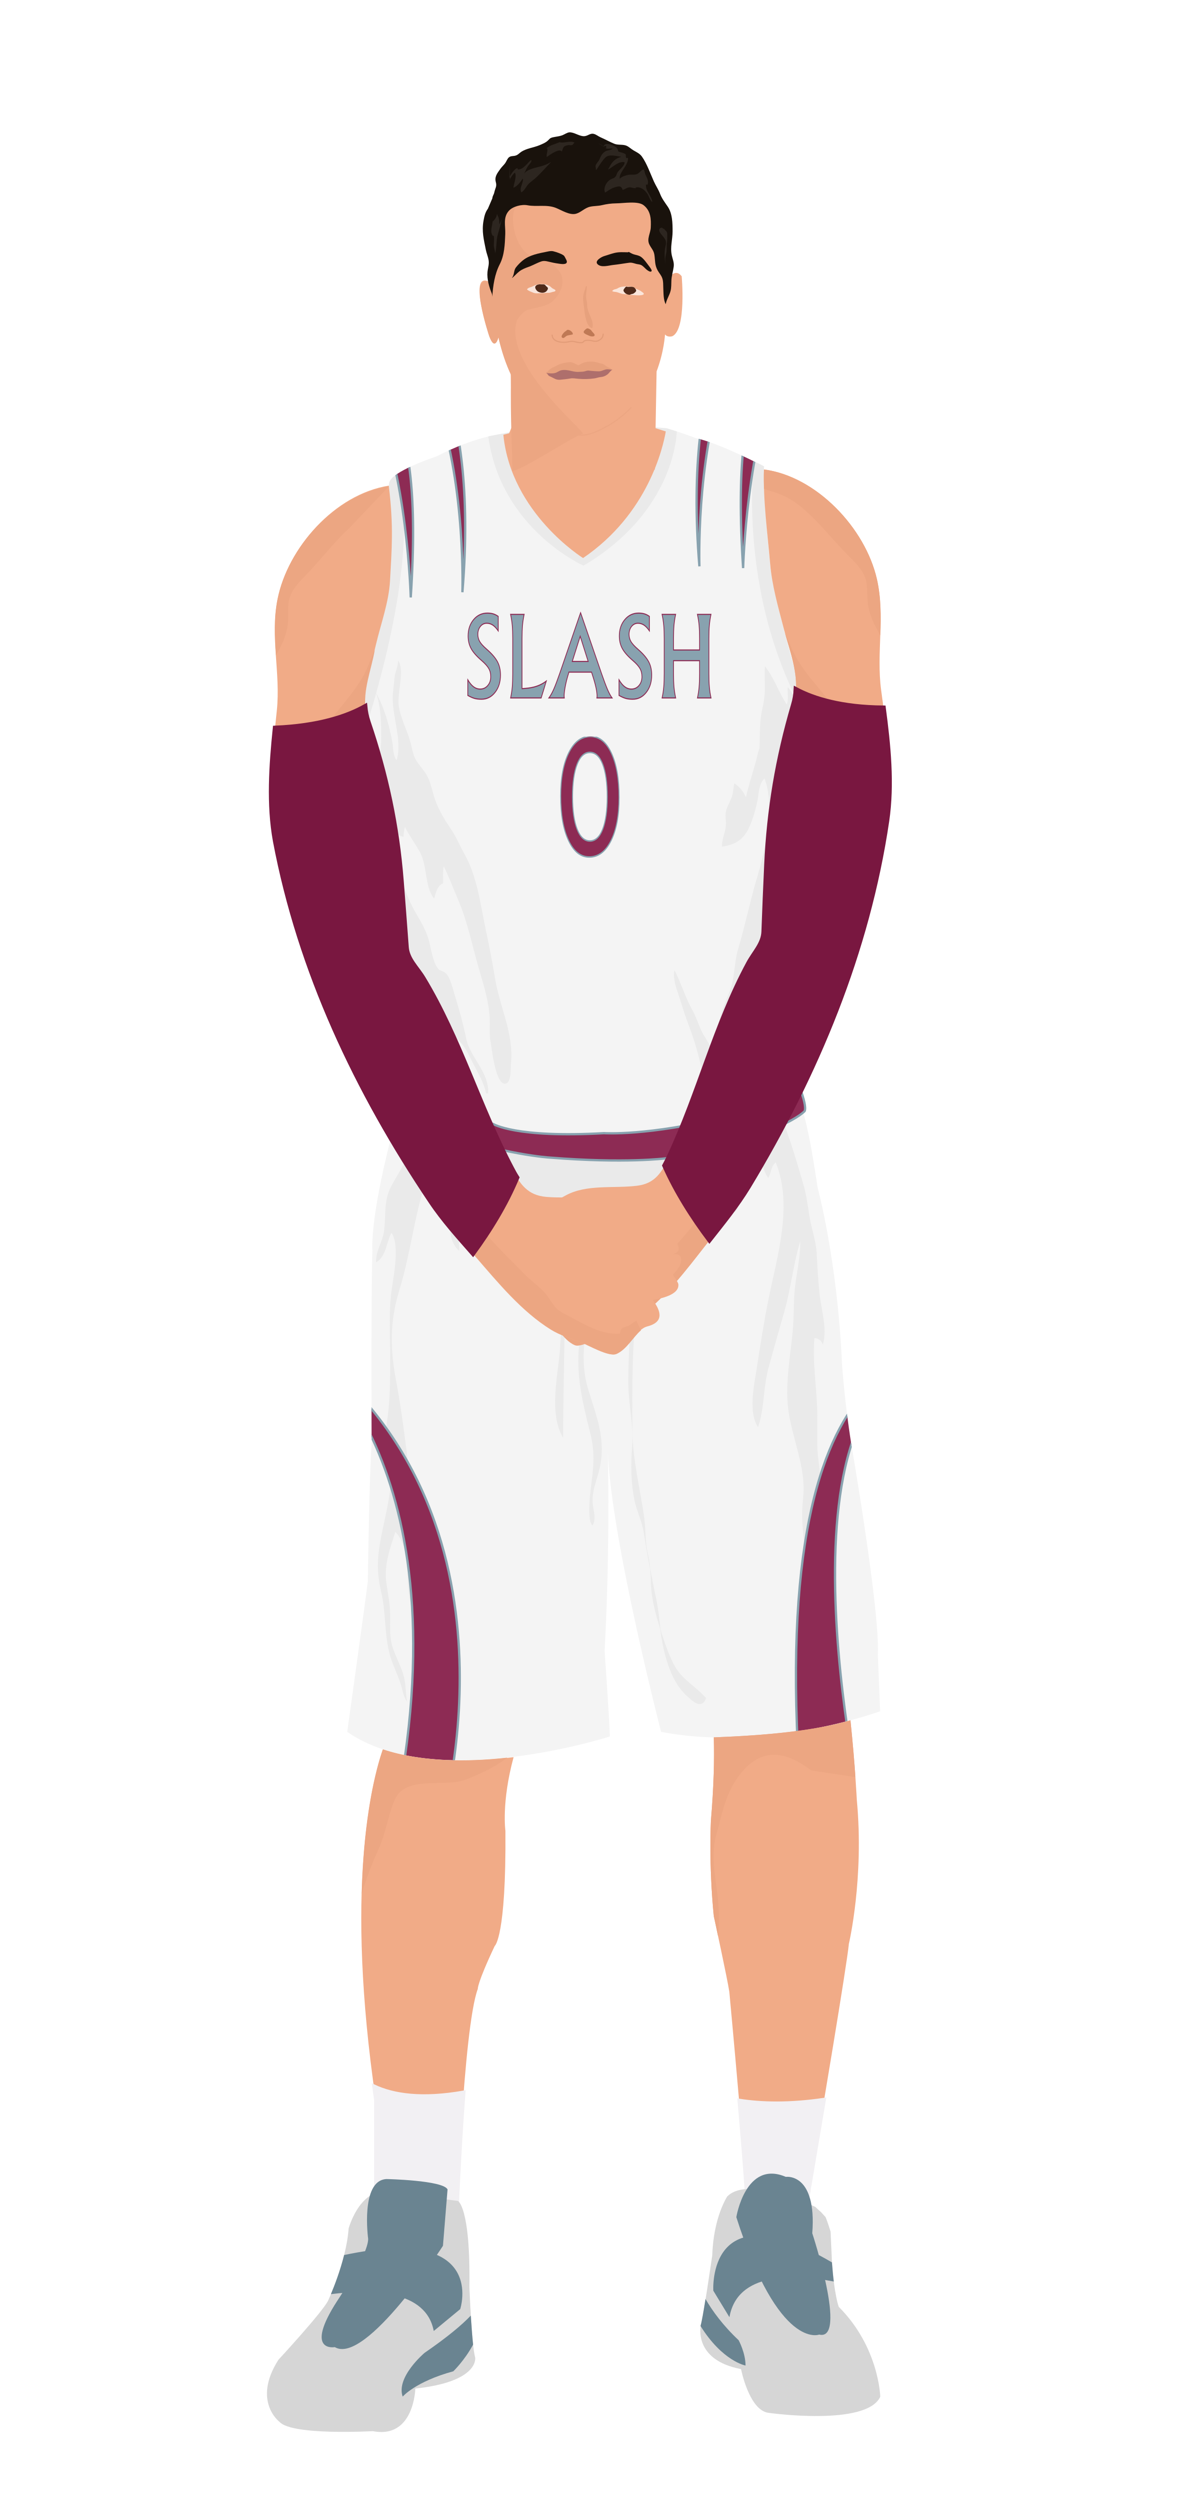 			<svg id="s55de343948912" xmlns="http://www.w3.org/2000/svg" xmlns:xlink="http://www.w3.org/1999/xlink" x="0px" y="0px" width="1029.1px" height="2172px" viewBox="0 0 1029.1 2172">
			
			<defs>
				<style type="text/css"><![CDATA[
									#s55de343948912 .uniform{fill:#f4f4f4;}
					#s55de343948912 .uniform.shadow{fill:#eaeaea;}
								
									#s55de343948912 .headband .base{fill:#F2F0F3;}
					#s55de343948912 .headband .shadow{fill:#e8e6e9;}
					#s55de343948912 .skin{fill:#f1ab87;}
					#s55de343948912 .skin.shadow{fill:#eca682;}
					#s55de343948912 .arms .wrap {fill:#791740;stroke-width:4;stroke:#791740}
					#s55de343948912 .legs .wrap {fill:#DCE5EE;stroke-width:4;stroke:#DCE5EE}
					#s55de343948912 .legs .socks {fill:#F2F0F3;stroke-width:3;stroke:#F2F0F3}
					#s55de343948912 .shoes .base{fill:#d6d6d6;}
					#s55de343948912 .shoes .sole{fill:#6a8491;}
								#s55de343948912 .waist-base .uniform{fill:#e5e5e5;}
				]]></style>
			</defs>
			
			<g class="uniform uniform-base"><g class="jersey jersey-base"><path class="uniform" d="M324.6,723.6c5.6,24.6,11.8,49.4,15,74.4c0,0-6.9,94.4,2,114.8l4.6,31.9c0,0,0.9,21.2,82.3,31.8c0,0,19.5,12.4,96.4,8c0,0,38,2.7,106.2-14.2c0,0,38-9.7,50.4-16.8c0,0,15.9-1.8,15.9-12.4c0-10.6-0.2-23.7-0.9-51.5c0,0-2.7-42.5-3.3-58.4c0,0-3.8-66.1-4.6-78.5c0,0,8.8-61,9.7-84c0,0,0-29.2,2.7-52.2c0,0-31-101.7-31.9-129.2c0,0-6.4-60.2-5.1-82.1c0,0-37.8-19.9-59.1-24.6c0,0-21.9-8-25.9-8.6c0,0-8,69-72.3,112.8c0,0-63.3-39.2-69.4-108.2c0,0-24.8,2.7-57.9,19.9c0,0-34.1,11.1-40.3,20.8c-6.2,9.7,15,39.8-19.5,169c0,0.1,0,0.2,0,0.3c-1.4,11.4-2.8,22.8-4.4,34.2c-1.8,12.6-6.1,26.6-5.9,39.2c0.1,8.7,6.8,32.3,14.3,56.9"/><path class="uniform shadow" d="M323.6,716.8c7.7,25.1,16.4,51.1,20.1,63.2c5.9,19.1,7.8,36,7.8,56.5c0,13.7-3.5,25.5-6.7,38.5c-1.8,7.5-4.8,23.2-0.1,30c1.5-4.8,3.2-9.7,4.8-14.4c2,11.6,5.2,29.3,13.3,38.7c4.7,5.4,21.2,20.9,29.2,16.7c-3.4-8.5-9.9-15-17.2-20.5c-6.8-5.1-18.4-5.7-16.7-15.8c2.1-12.8,16.7-3.4,21.7,2.4c4,4.6,21.5,28.1,27.4,20.6c-9.6-11.3-28.8-25.5-31.9-40.5c6.6,1.6,17.7,6.8,23,11.4c6.1,5.3,9.3,13.2,12.9,20.2c3.9,7.7,9.9,17.5,11.2,26c0.4,0,1.4,0.1,1.9,0.1c1-18.7-15.7-31-19.1-47.7c-2.6-12.6-6.2-25.7-10-37.8c-1.6-5.3-3.7-14.9-7.6-18.8c-1.8-1.9-5.1-2.1-6.5-3.7c-4.8-5.3-6.5-18.1-8.3-24.8c-2.7-9.9-7.8-17.5-12.8-26.5c-10.3-18.7-17.7-45.6-15.7-67c2,1.6,4,3,6.4,3.4c0.1-2.9,0.5-5.9,1.2-8.7c3.6,7.3,8.8,14.4,12.9,21.6c6.9,12.2,4,30.2,12.6,40.8c1.2-4.7,2.7-11.5,7.7-13.3c0.2-4.9-0.4-10.4,0.6-14.9c4.5,9.2,8.2,19.2,12.3,28.7c8.4,19.5,12.2,39.5,18.1,59.8c4.3,14.9,9.3,30.2,9.6,45.8c0.1,6.3-0.5,12.5,0.8,18.7c0.9,4.7,4.2,38.4,13.3,35.8c4.6-1.3,4-13.6,4.3-17.2c2.6-26.3-9.5-48.4-13.7-73.5c-2.4-14.6-5.1-28.3-8.2-43c-4.7-22.2-7.3-45.6-18.4-65.5c-4-7.1-7-14.6-11.3-21c-5.4-8-10.6-16.2-14.1-25.7c-2.5-7-3.7-14.9-7.2-21.5c-3.2-6-8.6-10.3-11.2-16.9c-1.5-3.9-2.1-8-3.2-12c-2.8-10.5-8.7-21.2-10.2-31.8c-1.6-11.3,5.4-30.4-0.5-39.6c-0.1,5.7-3.1,11-3.4,16.8c-0.3,4-0.8,7.9-1.2,11.9c-1.6,18.5,8.7,40.8,3.2,58.1c-3.4-4-2.9-12.3-3.9-17c-3-15.1-6.7-28.3-14.3-42.2c4.7,11.9,4.8,27.3,4.9,40c0,9-2.3,17.2-2,26.3c0.3,8.8,2.9,17.1,3.9,25.7c-6.4-5.9-11.3,20.1-9,30.3"/><path class="uniform shadow" d="M660.1,650c0.5-11.7-0.1-23.1,2.5-34.4c1.1-4.9,2-9.6,2.1-14.6c0.2-7.3-0.3-15.1,0.1-22.2c8.2,10.1,11.9,22.7,19.1,33.2c1.6-4.2,0.5-10.4,0.7-15.1c7.3,7,11,25.7,11.9,35.4c1.5,16.6-4.4,33.9-8.1,49.9c-2.7,11.9-3.5,24.1-5.2,36.1c-2.2,15.5-7.6,30.4-6.5,46.5c7.1-1.3,7.5,10.2,6.6,14.9c-2.5,13.6-5.1,23.4-4.7,37.4c0.3,10.3-2.1,18.9-4,28.8c-0.8,4.1-5.6,11.5-4.9,14.6c9.6-2.8,4.5-17.3,10.9-19.4c0.7,10.5-3.3,18.2-3.9,28.2c-0.5,8.7,1.1,16.9,2.1,25.4c2.1-1,3.5-3.2,3.7-5.5c-5.7,7.8-14.4,11.6-19.5,20.1c-5.2,8.6-9.2,19.4-8.8,29.5c5.8-2.7,12.5-7.4,15.7-13.1c2.9-5,2.9-8.3,7.4-12.3c-9.7,11.7-19.8,20.7-33.3,27.3c-4.8,2.3-8.8,3.3-12.4,7.4c-2.2,2.5-4.3,9-9.2,8.1c-7.2-1.3-11.9-24.9-13.5-31.6c-2.9-12.9-6.6-24.2-11.2-36.4c-3.2-8.5-5.7-17.4-8.6-26c-2-5.8-4.4-13.7-2.8-19.3c5.8,11.3,9.2,23.4,15.5,34.6c4.3,7.7,6.1,16.1,10.9,23.4c3.2,5,8.4,16.2,15,16.5c7.1,0.3,9.7-10.3,11.7-15.5c3.6-9.2,5.9-18.7,5.1-28.7c-6.7,4.3-12.6,15.5-20,17.6c1.4-10,5.9-20,9.7-29.6c4.6-11.7,3.7-24.4,7.3-36.6c6.2-20.7,10.5-42.1,16.7-62.9c6.9-23.3,15.6-61.2,6.3-85.4c-5.1,4.4-4.9,13.3-6.2,19.6c-1.6,7.6-3.8,15.4-7,22.5c-4.8,10.7-11.6,15.3-23.7,17.1c-0.4-6.1,2.7-12,3.3-18.1c0.4-3.8-0.8-8.1-0.1-11.8c1.1-5.7,4.9-10.4,6-16c0.7-3.1,0.6-6.1,1.5-9c4.1,2.4,8.3,7.5,10,12.1c2.3-10.1,5.6-20.2,8.4-30.1c1.6-5.6,2.2-11.3,5.3-16.6"/><path class="uniform shadow" d="M424.4,379.2c11.1,80.6,82.8,112.2,82.8,112.2c80.8-47.9,81-116.6,81-116.6l-9-2.8c0,0-8,69-72.3,112.8c0,0-63.3-39.2-69.4-108.2l-11.5,2.2C425.4,378.9,424.9,379,424.4,379.2z"/><path class="uniform shadow" d="M506.8,484.8C571.2,441,579.2,372,579.2,372c-88.3-7.5-141.8,4.6-141.8,4.6C443.6,445.6,506.8,484.8,506.8,484.8z"/><path class="uniform shadow" d="M346.4,411c-3.3,2.1-5.9,4.2-7.2,6.3c-6.2,9.7,15,39.8-19.5,169c0,0.1,0,0.2,0,0.3c-1.4,11.4-2.8,22.8-4.4,34.2c-1.7,12.3-5.9,25.9-5.9,38.3C358.9,511.6,354,440.6,346.4,411z"/><path class="uniform shadow" d="M664.1,405.1c0,0-3.6-1.9-9.1-4.6c-2.9,33-6,131.5,45.4,222.1c0.2-2.1,0.4-4.2,0.6-6.3c0,0-31-101.7-31.9-129.2C669.2,487.2,662.8,427,664.1,405.1z"/></g><g class="waist waist-base"><path class="uniform shadow" d="M681.6,953.4c-12.4,7.1-50.4,16.8-50.4,16.8C563,987.1,525,984.4,525,984.4c-77,4.4-96.4-8-96.4-8c-52.5-6.8-71.5-18.1-78.3-25.2c-8.3,17.5-4.6,21.2-4.6,21.2c2,0.7,30.5,10,30.5,10c63.7,21.2,101.5,23.2,101.5,23.2c65.7,5.3,100.9,0.7,100.9,0.7c102.8-19.9,120.8-41.1,120.8-41.1c1.3-3.2-0.9-11.1-3.6-18.6C691.5,952.3,681.6,953.4,681.6,953.4z"/></g><g class="shorts shorts-base"><path class="uniform" d="M763,1437.6c2-38.5-23.2-183.8-23.2-183.8c-6-37.8-8-69.7-8-69.7c-4-89.6-21.2-152.6-21.2-152.6c-5.9-39.9-10-57.4-12.6-65.1c-5.6,4.8-31.3,22.8-119.5,39.9c0,0-35.2,4.6-100.9-0.7c0,0-37.8-2-101.5-23.2c0,0-28.5-9.3-30.5-10c0,0-0.6-0.7-0.8-2.7c-24.2,87.8-21.1,116.8-21.1,116.8c-1.3,31.2-0.7,168.5-0.7,168.5c-2,24.5-3.3,118.8-3.3,118.8c-2,16.6-17.9,130.7-17.9,130.7c76.3,53.1,228.3,4,228.3,4c-0.7-19.2-4.6-74.3-4.6-74.3c4.4-80.5,3.3-151.7,2.8-172.8c3,75.8,46.3,243.1,46.3,243.1c92.9,17.9,190.4-17.9,190.4-17.9L763,1437.6z"/><path class="uniform shadow" d="M715.2,1168.2c4.1-13.7-1.4-30.5-2.9-44.3c-1.2-11.6-1.8-22.4-2.4-34.2c-0.6-12.1-4.5-21.5-6.4-33.5c-1.5-9.1-2.6-18.2-5.1-26.8c-5-17.4-10.4-35.5-16.9-53.1c-16.5,8-47.3,19.1-103,29.9c0,0-35.2,4.6-100.9-0.7c0,0-37.8-2-101.5-23.2c0,0-9.2-3-17.6-5.7c-0.3,7.2-1.7,15.1-2.6,20.1c-2.2,12.5-10.4,23.3-16.1,34.3c-6.5,12.4-4.2,25-6,38.4c-1.2,9.2-7.4,17.7-6.9,27.2c8.8-5.1,8.8-17,13.3-25.6c7.6,10.5,1.7,38.1,0,51.1c-2.4,18-1.1,36.9-1.1,55.1c0,19.4,0.2,38.8-2.7,57.5c-2.3,15,3.6,30.2,3.6,45.1c0,16.5-3.8,31.3-7.1,47.3c-4.3,20.4-6.6,34.8-1.7,55.2c4.2,17.6,2.8,35.7,7.1,53.2c2.2,9.1,6.4,17.2,9.5,26c1.9,5.3,2.6,12.4,6,16.7c-1.5-9.3-0.8-17-4.1-26.1c-2.4-6.6-5.5-12.8-7.9-19.4c-3.4-9.5-2.7-18.5-2.7-28.8c0-10.9-1.9-18.6-3.3-28.9c-2.1-15.5,3-29.1,7.8-44.2c19.1,19.4,1.8,62.2,23.9,78.6c2.4-7.4,0.2-16.5-0.1-24.3c-0.3-8.9,0.2-17.8,0-26.6c-0.4-20.7-5.4-39.3-8.6-59.4c-5.3-32.8-8.1-66-14.4-98.9c-5.3-27.9-5.8-51.7,2.6-79.1c9.7-31.6,13-64,23.2-95.4c3.2,4.1,4.8,10.7,4.6,16.9c3.5-9.7,8.5-17.5,13.1-27.5c13.5,19.3-7.3,54.8,11.2,71.6c1.1-20.5-13.4-52.2,4.5-67.4c6.8,10.8-2.5,22.6,2,33.3c4.8-14.6-1.5-38.4,12.2-48.9c4.8,3.1,4.7,10.4,6.4,15.7c2.8,8.9,7,22.5,14,29.7c3.6-9.9-8.2-21.9-6.3-32.4c2.4-13.2,8.4-3.2,11.5,4.2c8.5,20.1,17.6,44,17.7,65.9c0-16.7-0.2-31.5,2.8-47.7c11.5-3.3,10.7,31.4,14.1,39c3.8-10.8,5.8-22.3,9.8-33c4,9.3,2.5,21.4,2.5,31.5c0,6.7,0.4,13.5,0.7,20.3c-1.3,23.1-4.3,75-4.3,75.5c-1.8,23-9.9,55.6,2.8,76.7c-0.3-22.2,1.7-107.6,2.1-147.6c0.6-2.8,1.3-5.7,2.2-8.5c3.7-11.9,7.6-31.5,15.1-41c9.8,37.4-1.1,76.6-5.3,113.5c-3.3,29.4,2.6,52.1,9.5,79.8c4.6,18.4,2.4,31.5,0.2,49.5c-0.7,5.8-2.9,27.2,1.8,30.5c3.6-7.2,0.3-13.3,0-20c-0.6-10.5,3.7-19.5,6-29.4c5.8-25-2.4-44.7-9.8-68.7c-10-32.7,0.8-67,10-98.9c5.7-19.8,9-40.2,14.2-59.7c18.2,5.5,17.3,50.3,15.8,66.1c-2.8,28.8-5.2,57-5.2,86c0,19.4,4.9,37.3,3.3,56.4c-1.2,14.8-1,31.3,2,45.9c2,9.8,6.7,18.8,8.2,28.7c1.6,10.7,3.5,21.2,5.5,31.6c0.2,2.5,0.5,6,0.5,7.5c0.1,15.5,3.4,29.3,8.1,43.7c0.9,7,2.5,16.3,4.3,22.8c3.8,14.2,9.1,27.1,19.3,36.3c4.3,3.8,12.5,12.3,16.4,1.6c-8.8-10.1-20.3-15.8-27-27.4c-5-8.8-8.1-18.5-11.4-28.1c-0.3-0.8-0.9-3.1-1.3-4.8c-1.1-9.2-1.9-18.5-4-27.5c-1.6-7.2-3.5-17.6-4.9-25.1c-0.4-4.3-1.1-8.6-2.1-13c-2.4-10.4-1.6-20-3-30.4c-3.5-25.4-10.1-50.1-10.3-76.2c-0.3-38.4-0.4-76.3,4.4-114.1c2.4-18.4,1.1-36.7,2.6-54.8c1-12.4,8.4-39.1,16.7-48.4c19.5,20.3,5.4,57.7,6.4,82.5c8.4-18.6,3.4-61.4,22-73.7c3.1,6.4,4.5,15.5,4.3,24.4c2.2-14,5.7-30,13.5-35.6c7.9-5.7,6.3-0.1,8,7.6c1.8,8.2,5,16.3,11.1,22.4c6.3-6.2,5.4-22.1,9.3-30.5c3-6.4,8.3-13.6,12.1-18.6c2.1,5.6,3.9,15.1,7.7,19.4c2.8-5.1,2.2-9.9,6.4-13.5c15.2,37.2,1.4,81.1-6.2,118.7c-4.1,20.3-7.3,40.9-10.4,61.1c-2.2,14.3-7.4,37.3,1.3,50.2c5.7-16.8,4.4-34.9,9.2-52c4.4-15.9,8.6-31,13.2-46.9c6-20.5,8.2-42.7,14.2-62.5c0.3,13.6-3.1,26.9-4.6,40.5c-1.3,12.5-0.7,25-1.9,37.5c-2,21.2-6.4,44.7-4.1,66c2.9,26.5,16.2,51.9,13.1,79.4c-3.6,32.2,6.9,61.6,5.1,93.5c-0.8,14.3-6.5,30.6,1,43.9c11.2-8.4,4.8-28.4,4.5-40c-0.3-11.6,0.9-23.3,0.9-35c0-10.9,0-21.7,0-32.6c0-14.4,3.1-27.8,3.6-42c0.4-11.4-2.7-22.4-2.7-33.9c0-8.4,0-16.8,0-25.2c0-22.3-4.5-46.3-2.5-68.1C711.6,1162.6,714.2,1164.9,715.2,1168.2z"/></g></g><g class="mask-shorts"><g><defs><path id="s55de343948912-shorts-clip-path-def" d="M763,1437.6c2-38.5-23.2-183.8-23.2-183.8c-6-37.8-8-69.7-8-69.7c-4-89.6-21.2-152.6-21.2-152.6c-5.9-39.9-10-57.4-12.6-65.1c-5.6,4.8-31.3,22.8-119.5,39.9c0,0-35.2,4.6-100.9-0.7c0,0-37.8-2-101.5-23.2c0,0-28.5-9.3-30.5-10c0,0-0.6-0.7-0.8-2.7c-24.2,87.8-21.1,116.8-21.1,116.8c-1.3,31.2-0.7,168.5-0.7,168.5c-2,24.5-3.3,118.8-3.3,118.8c-2,16.6-17.9,130.7-17.9,130.7c76.3,53.1,228.3,4,228.3,4c-0.7-19.2-4.6-74.3-4.6-74.3c4.4-80.5,3.3-151.7,2.8-172.8c3,75.8,46.3,243.1,46.3,243.1c92.9,17.9,190.4-17.9,190.4-17.9L763,1437.6z"/></defs><clipPath id="s55de343948912-shorts-clip-path"><use xlink:href="#s55de343948912-shorts-clip-path-def" overflow="visible"/></clipPath></g></g><g class="mask-jersey"><g><defs><path id="s55de343948912-jersey-clip-path-def" d="M324.6,723.6c5.6,24.6,11.8,49.4,15,74.4c0,0-6.9,94.4,2,114.8l4.6,31.9c0,0,0.9,21.2,82.3,31.8c0,0,19.5,12.4,96.4,8c0,0,38,2.7,106.2-14.2c0,0,38-9.7,50.4-16.8c0,0,15.9-1.8,15.9-12.4c0-10.6-0.2-23.7-0.9-51.5c0,0-2.7-42.5-3.3-58.4c0,0-3.8-66.1-4.6-78.5c0,0,8.8-61,9.7-84c0,0,0-29.2,2.7-52.2c0,0-31-101.7-31.9-129.2c0,0-6.4-60.2-5.1-82.1c0,0-37.8-19.9-59.1-24.6c0,0-21.9-8-25.9-8.6c0,0-8,69-72.3,112.8c0,0-63.3-39.2-69.4-108.2c0,0-24.8,2.7-57.9,19.9c0,0-34.1,11.1-40.3,20.8c-6.2,9.7,15,39.8-19.5,169c0,0.1,0,0.2,0,0.3c-1.4,11.4-2.8,22.8-4.4,34.2c-1.8,12.6-6.1,26.6-5.9,39.2c0.1,8.7,6.8,32.3,14.3,56.9"/></defs><clipPath id="s55de343948912-jersey-clip-path"><use xlink:href="#s55de343948912-jersey-clip-path-def" overflow="visible"/></clipPath></g><g><defs><path id="s55de343948912-waist-clip-path-def" d="M681.6,953.4c-12.4,7.1-50.4,16.8-50.4,16.8C563,987.1,525,984.4,525,984.4c-77,4.4-96.4-8-96.4-8 c-52.5-6.8-71.5-18.1-78.3-25.2c-8.3,17.5-4.6,21.2-4.6,21.2c2,0.7,30.5,10,30.5,10c63.7,21.2,101.5,23.2,101.5,23.2 c65.7,5.3,100.9,0.7,100.9,0.7c102.8-19.9,120.8-41.1,120.8-41.1c1.3-3.2-0.9-11.1-3.6-18.6 C691.5,952.3,681.6,953.4,681.6,953.4z"/></defs><clipPath id="s55de343948912-waist-clip-path"><use xlink:href="#s55de343948912-waist-clip-path-def"  overflow="visible"/></clipPath></g></g>
<defs><style type="text/css" ><![CDATA[
#s55de343948912 .uniform-pattern .pattern-1{fill:#8d2b54;stroke:#88a2af;stroke-width:2}
#s55de343948912 .uniform-pattern .identifiers .number path{fill:#8d2b54;font-family:Albertus-Medium;stroke:#88a2af;stroke-width:20}
#s55de343948912 .uniform-pattern .identifiers .wordmark path{fill:#88a2af;stroke:#8d2b54;stroke-width:20;}
]]></style></defs>
<g class="uniform-pattern">
	<g class="jersey" clip-path="url(#s55de343948912-jersey-clip-path)">
		<path class="pattern-1" d="M357,519c0,0-3-111-33-171C324,348,369,337.5,357,519z"/>
		<path class="pattern-1" d="M401.9,514.5c0,0,3-90-21-160.5S416.9,334.5,401.9,514.5z"/>
		<path class="pattern-1" d="M645.9,493.5c0,0,3-111,33-171C678.9,322.5,633.9,312,645.9,493.5z"/>
		<path class="pattern-1" d="M607.9,492c0,0-3-90,21-160.5S592.9,312,607.9,492z"/>
	</g>
	<g class="shorts" clip-path="url(#s55de343948912-shorts-clip-path)">
		<path class="pattern-1" d="M262.5,1167c0,0,145.5,102,79.5,415.5l40.5,4.5C382.5,1586.9,466.4,1316.9,262.5,1167z"/>
		<path class="pattern-1" d="M749.9,1576.4c0,0-88.5-390,73.5-396c0,0-163.5-37.5-126,394.5L749.9,1576.4z"/>
	</g>
	<g class="waist">
		<path class="pattern-1" d="M681.6,953.4c-12.4,7.1-50.4,16.8-50.4,16.8C563,987.1,525,984.4,525,984.4c-77,4.4-96.4-8-96.4-8
			c-52.5-6.8-71.5-18.1-78.3-25.2c-8.3,17.5-4.6,21.2-4.6,21.2c2,0.7,30.5,10,30.5,10c63.7,21.2,101.5,23.2,101.5,23.2
			c65.7,5.3,100.9,0.7,100.9,0.7c102.8-19.9,120.8-41.1,120.8-41.1c1.3-3.2-0.9-11.1-3.6-18.6C691.5,952.3,681.6,953.4,681.6,953.4z"/>
	</g>
	<g class="identifiers">	
			
		<svg y="510px" x="345px" width="330" height="120" class="wordmark" xmlns="http://www.w3.org/2000/svg" xmlns:xlink="http://www.w3.org/1999/xlink" viewBox="0 0 178.0 85.5"><g id="s537268b7c7f03" transform="matrix(0.734 0 0 1 12.001 68.62)"><g transform="scale(0.033) translate(0, 0)"><path transform="translate(0,0) rotate(180) scale(-1, 1)" d="M915,1258C868,1308 822,1344 775,1367C728,1390 677,1401 621,1401C556,1401 502,1381 459,1342C416,1302 394,1252 394,1193C394,1142 411,1096 444,1055C477,1014 536,967 621,913C750,830 841,753 894,681C947,609 973,525 973,429C973,299 927,191 835,105C743,19 627,-24 488,-24C419,-24 359,-19 310,-9C261,1 203,20 137,47l0,293C185,280 235,236 286,208C337,180 394,166 455,166C532,166 597,188 648,233C699,277 724,332 724,399C724,457 707,508 672,553C638,597 577,647 489,703C362,783 273,857 222,926C171,995 145,1073 145,1162C145,1285 192,1387 286,1469C379,1550 497,1591 638,1591C695,1591 745,1586 790,1576C834,1566 876,1550 915,1529z" /><path transform="translate(1087,0) rotate(180) scale(-1, 1)" d="M145,0C165,69 179,137 187,204C195,271 199,354 199,454l0,659C199,1211 195,1293 187,1360C179,1427 165,1496 144,1567l173,0l174,0C471,1497 457,1429 449,1363C441,1296 437,1213 437,1113l0,-939l0,0C555,179 654,188 734,203C855,225 963,263 1057,316l-65,-158l-66,-158l0,0l-489,0l0,0z" /><path transform="translate(2212,0) rotate(180) scale(-1, 1)" d="M273,454l536,1144l0,0l537,-1144C1408,323 1459,224 1498,157C1537,90 1576,38 1614,0l-194,0l-194,0C1234,31 1230,80 1215,147C1199,213 1174,285 1141,363l-52,121l0,0l-580,0l0,0l-7,-23C462,368 431,277 410,188C389,99 383,36 392,0l-196,0l-197,0C42,43 83,97 123,164C163,231 213,327 273,454M799,1157l-203,-473l0,0l407,0l0,0l-204,473l0,0z" /><path transform="translate(3866,0) rotate(180) scale(-1, 1)" d="M915,1258C868,1308 822,1344 775,1367C728,1390 677,1401 621,1401C556,1401 502,1381 459,1342C416,1302 394,1252 394,1193C394,1142 411,1096 444,1055C477,1014 536,967 621,913C750,830 841,753 894,681C947,609 973,525 973,429C973,299 927,191 835,105C743,19 627,-24 488,-24C419,-24 359,-19 310,-9C261,1 203,20 137,47l0,293C185,280 235,236 286,208C337,180 394,166 455,166C532,166 597,188 648,233C699,277 724,332 724,399C724,457 707,508 672,553C638,597 577,647 489,703C362,783 273,857 222,926C171,995 145,1073 145,1162C145,1285 192,1387 286,1469C379,1550 497,1591 638,1591C695,1591 745,1586 790,1576C834,1566 876,1550 915,1529z" /><path transform="translate(4953,0) rotate(180) scale(-1, 1)" d="M206,454l0,659C206,1211 202,1293 194,1360C186,1426 172,1495 151,1567l173,0l174,0C478,1497 464,1429 456,1362C448,1295 444,1212 444,1113l0,-214l0,0l666,0l0,0l0,214C1110,1211 1106,1293 1098,1360C1090,1427 1076,1496 1055,1567l173,0l174,0C1382,1497 1368,1429 1360,1362C1352,1295 1348,1212 1348,1113l0,-659C1348,355 1352,273 1360,206C1368,139 1382,71 1403,0l-173,0l-174,0C1076,69 1090,137 1098,204C1106,271 1110,354 1110,454l0,245l0,0l-666,0l0,0l0,-245C444,355 448,273 456,206C464,139 478,71 499,0l-173,0l-174,0C172,69 186,137 194,204C202,271 206,354 206,454z" /></g></g></svg>		
		<g class="number">
			<svg x="0" y="640px" xmlns="http://www.w3.org/2000/svg" xmlns:xlink="http://www.w3.org/1999/xlink" width="100%" height="110" viewBox="0 0 46 85.5"><g transform="matrix(0.8 0 0 1.2 0 80)"><g transform="scale(0.042) translate(0, 0)"><path transform="translate(0,0) rotate(180) scale(-1, 1)" d="M629,-24C455,-24 316,50 212,199C107,347 55,545 55,792C55,1035 110,1229 219,1374C328,1519 473,1591 655,1591C830,1591 969,1517 1073,1369C1177,1220 1229,1022 1229,774C1229,532 1175,339 1066,194C957,49 812,-24 629,-24M642,190C752,190 838,242 899,347C960,452 991,597 991,783C991,969 960,1115 899,1220C838,1325 752,1377 642,1377C533,1377 447,1325 386,1220C324,1115 293,969 293,783C293,597 324,452 386,347C447,242 533,190 642,190z" /></g></g></svg>
		</g>
	</g>
</g>			
						
						<g class="neck"><path class="skin" d="M506.8,484.8c56.8-38.6,69.6-96.8,71.9-110l-10.9-3.4l-8.2-18.3H452.2l-9.7,23.3l-5,1.3 C444.2,446,506.8,484.8,506.8,484.8z"/></g>
			
			<g class="pose pose-4">
	<g class="arms">
		<path class="left skin" d="M771,713c5.3-37-0.1-76.4-5.1-113.2c-4.4-32.3,3.6-64.3-3.7-96.7
			c-10.1-44.4-52.6-89.4-98.2-95.3c-0.8,27.4,3.1,54.9,5.4,82.1c1.6,18.6,6.9,37.2,11.6,55.3c5.9,22.6,15.4,43.9,8.6,67.2
			c-13.6,46.4-21.1,90.9-23.3,139c-0.9,19.3-1.7,38.6-2.4,58c-0.4,10.6-8.2,18-13.2,27.3c-29,53.6-43.1,112.8-68.8,167.6
			c-6.6,14.1-12.4,23.9-28.3,25.8c-20.3,2.5-43.8-1.5-61.9,8.4c-10.3,5.6-20.6,11.2-30.9,16.9c-3.2,1.7-21.5,21.5-15.4,26.4
			c11,8.7,37-15,46.2-17.6c13.9-3.8-1.8,8.9-6.3,10.7c-12.3,5.1-25.9,7.3-39,8.8c-5.8,0.7-4.1,7.7-2,11.1c1.4,2.3,3.2,4.4,5.2,6.3
			c0.6,0.6-4,6.5-4.2,8.8c-0.6,9.3,15.4,11.9,22,12.8c-8.1,11.9-7.4,19.9,5.3,22.9c9.6,2.2,16.2,18.5,27,23c6.1,2.6,23.2-8.5,28.8-11
			c8.3-3.7,17.5-6.8,25.1-12.1c24.1-16.7,43.2-42.5,61.1-65.3c12.6-16.1,25.6-31.6,36.2-49.2C709.9,932.8,754.2,826.7,771,713z"/>
		<path class="skin shadow" d="M728.7,620.1c-12.1-18.9-30.2-34.2-39.8-55.1c-2.3-4.9-4.4-10.1-6.7-15.2
			c5,17.9,11.5,35.1,9.3,53.2C707.6,603.9,714.4,617.1,728.7,620.1z"/>
		<path class="skin shadow" d="M664.2,801.8c-0.1,2.5-0.2,5.1-0.3,7.6c-0.1,2.6-0.7,5.1-1.5,7.4
			c7.7-2.8,15.6-7.7,22.3-12.1C677.8,807.1,671.1,805.1,664.2,801.8z"/>
		<path class="skin shadow" d="M553.4,1145.4c24.1-16.7,43.2-42.5,61.1-65.3c12.6-16.1,25.6-31.6,36.2-49.2
			c58.1-96.2,101.9-200.3,119.3-311.7c-2.7,9.9-5.7,19.7-8.8,29.1c-4.8,14.3-11.1,28-14.8,42.6c-2.8,11.1-2.2,20.6-8.7,30.2
			c-12.6,18.6-19.1,41.2-29.7,61c-4.7,8.8-6.1,19.2-11.8,27.8c-3.9,5.9-8.6,11.2-12.4,17.4c-20.3,32.9-43.5,63-58.1,99.3
			c-11,27.3-32.6,48.5-51.8,70.5c-6.3,7.2-14.1,12.2-19,20.5c-4.8,8.2-6,10.6-14.7,15.6c-13.9,8-27.7,18.2-44,17.7
			c-0.9-7.2-4.9-4.5-9.2-7.7c-2.3-1.7-3.8-2.3-5-3.2c-0.6,2.9-2.7,6.2-3.5,8.6c6.8,5.6,12.6,16.3,21.1,19.8c6.1,2.6,23.2-8.5,28.8-11
			C536.7,1153.8,545.9,1150.6,553.4,1145.4z"/>
		<path class="skin shadow" d="M700.3,443.8c13.2,11.7,23.2,24.8,35.5,37.3c6,6.1,13.8,13.1,16.5,21.7
			c2.4,7.8,0.7,17.6,2.8,26c2.3,9.5,5.7,15.5,10.1,23.2c0.5-16.2,0.7-32.5-3-48.8c-10.1-44.4-52.6-89.4-98.2-95.3
			c-0.2,5.5-0.1,11.1,0,16.6c1.9,0.8,3.7,1.5,5.5,2C682.3,430.1,690.5,435.1,700.3,443.8z"/>
		<path class="right skin" d="M338,422.7c4.2,34.8,2.5,54.4,1,81.7c-1,18.7-7.9,37.2-12.2,55.4
			c-5.3,22.8-14.5,44.4-6.7,67.4c15.6,45.9,25,90.1,28.8,138.1c1.5,19.3,3,38.6,4.4,57.8c0.8,10.5,9.1,17.7,14.6,26.8
			c31.8,52.5,48.4,111.3,76.9,165.1c7.3,13.8,13.6,23.4,30.2,24.8c21.1,1.8,45.3-3.1,64.4,6.2c10.8,5.3,21.7,10.5,32.5,15.8
			c3.4,1.6,23,20.7,16.8,25.8c-11.1,9.1-38.8-13.7-48.5-15.9c-14.5-3.3,2.2,8.8,6.9,10.5c12.9,4.7,27.1,6.4,40.7,7.4
			c6,0.4,4.5,7.6,2.4,11c-1.4,2.4-3.2,4.5-5.2,6.5c-0.6,0.6,4.4,6.3,4.6,8.6c1,9.2-15.5,12.5-22.3,13.6c8.8,11.6,8.3,19.7-4.7,23
			c-9.9,2.6-16.1,19-27.2,23.9c-6.3,2.8-24.3-7.7-30.2-9.9c-8.8-3.4-18.4-6.2-26.4-11.2c-25.5-15.8-46.1-41-65.4-63.2
			c-13.6-15.7-27.5-30.7-39.2-47.9C310,948.1,260.5,843.6,239.2,730.6c-6.7-36.8-2.5-76.3,1.4-113.3c3.4-32.5-5.9-64.1,0.6-96.7
			c8.9-44.7,49.7-91.2,96.7-98.7"/>
		<path class="skin shadow" d="M280,636.2c11.9-19.3,30.2-35.2,39.4-56.4c2.2-5,4.2-10.3,6.4-15.4
			c-3.2,18.3-10.7,35.4-7.8,53.5C301.2,619.3,294.7,632.8,280,636.2z"/>
		<path class="skin shadow" d="M352.8,815.5c0.2,2.5,0.4,5,0.6,7.6c0.2,2.6,0.9,5.1,1.8,7.3
			c-8-2.5-16.4-7.2-23.5-11.3C339,821.3,345.9,819.2,352.8,815.5z"/>
		<path class="skin shadow" d="M479.2,1155.1c-25.5-15.8-46.1-41-65.4-63.2c-13.6-15.7-27.5-30.7-39.2-47.9
			c-63.5-94.2-112.3-196.6-134.1-307.4c3.1,9.8,6.5,19.5,10.1,28.8c5.4,14.1,12.4,27.6,16.8,42.1c3.3,11,3,20.5,10.1,29.9
			c13.7,18.1,21.2,40.5,32.8,59.9c5.2,8.6,6.9,19,13.2,27.4c4.3,5.8,9.3,10.9,13.4,16.9c22.1,32.2,47.2,61.5,63.5,97.2
			c12.3,26.9,35.4,47.4,56,68.6c6.8,7,15,11.7,20.4,19.9c5.3,8.1,6.5,10.4,15.8,15.1c14.6,7.5,29.3,17.3,46.2,16.2
			c0.7-7.2,4.9-4.7,9.3-8c2.3-1.7,3.8-2.4,5.1-3.4c0.8,2.9,3.1,6.1,3.9,8.5c-6.8,5.8-12.5,16.7-21.2,20.5c-6.3,2.8-24.3-7.7-30.2-9.9
			C496.8,1162.9,487.2,1160,479.2,1155.1z"/>
		<path class="skin shadow" d="M303.4,459c-13.3,12.1-23.2,25.6-35.5,38.5c-6,6.3-13.9,13.6-16.3,22.3
			c-2.3,7.9-0.2,17.6-2,26c-2,9.5-5.3,15.7-9.7,23.5c-1.1-16.2-1.9-32.4,1.4-48.9c8.9-44.7,49.7-90.4,96.7-97.8"/>
				<path class="right full wrap" d="M239.1,632.4c37.5-1.6,62.2-9.7,78.2-18.7c0.4,4.4,1.3,8.9,2.8,13.4
			c15.6,45.9,25,90.1,28.8,138.1c1.5,19.3,3,38.6,4.4,57.8c0.8,10.5,9.1,17.7,14.6,26.8c31.8,52.5,48.4,111.3,76.9,165.1
			c1.5,2.9,3,5.6,4.6,8.1c-9.8,23.5-23.6,45.9-38.3,66c-12.9-14.7-25.8-28.9-36.7-45.2C310,948.1,260.5,843.6,239.2,730.6
			C233.4,698.7,235.8,664.9,239.1,632.4z"/>
						<path class="left full wrap" d="M767.9,614.9c-36.2-0.3-60.3-7.6-76.1-16c-0.2,4.4-0.9,8.9-2.3,13.5
			c-13.6,46.4-21.1,90.9-23.3,139c-0.9,19.3-1.7,38.6-2.4,58c-0.4,10.6-8.2,18-13.2,27.3c-29,53.6-43.1,112.8-68.8,167.6
			c-1.4,3-2.8,5.7-4.2,8.3c10.2,23.1,24.3,45.1,39,64.7c11.9-15.1,23.9-29.8,34-46.4c59.2-98,103.5-204.1,120.3-317.8
			C775.6,681,772.2,647.2,767.9,614.9z"/>
											</g>
	<g class="legs">
		<path class="right skin" d="M332.7,1519.8c-9.9,28.8-33,121.4-6.1,304.6v114l70-5.3c0,0,6-171.3,18.7-205.3
			c0,0-0.7-4.7,14.7-37.3c0,0,10-7.3,9.3-100c0,0-3.6-24.5,7.1-64C410,1530.8,367.9,1531.4,332.7,1519.8z"/>
		<path class="left skin" d="M703.7,1898.9c0-0.1,0.1-0.2,0.1-0.3c9.9-58.5,32.4-192.1,34-209.9
			c0,0,13.4-56.6,6.9-125.3c0,0-1.3-27.7-5.5-68.9c-31.8,9.3-74.1,13.1-118.8,14.8c0.6,18.7,0,42.9-2.5,72.3c0,0-2,37.9,2.5,83
			c0,0,11.8,54.3,13.5,65.7c0,0,17.5,187.4,15.1,189.8c-2.3,2.4,50,5.8,50,5.8s1.5-8.7,3.9-22.7
			C703.1,1901.8,703.3,1900.4,703.7,1898.9z"/>
		<path class="socks" d="M325,1812.3c0.5,4,1.1,8,1.7,12v114l70-5.3c0,0,2.1-59.6,6.4-115.4
			C366.8,1824,342,1820.3,325,1812.3z"/>
		<path class="socks" d="M703.7,1898.9c0-0.1,0.1-0.2,0.1-0.3c3.2-19.1,7.8-46.2,12.6-74.7
			c-30.4,4.5-54.8,3.8-73.9,0.8c4.1,47,7.8,94.2,6.7,95.4c-2.3,2.4,50,5.8,50,5.8s1.5-8.7,3.9-22.7
			C703.1,1901.8,703.3,1900.4,703.7,1898.9z"/>
		<path class="skin shadow" d="M440.9,1526.9c-35,3.9-74.8,3.9-108.1-7.2c-5.9,17.2-16.5,57.1-18.4,125.4
			c4-13.2,9.1-26.6,14.6-38.6c6.4-14,8.1-29.1,14-42.8c9.6-22.1,43.1-10.4,62-17.8c12-4.7,24.4-10.3,35-18.3
			C440.3,1527.4,440.6,1527.2,440.9,1526.9z"/>
		<path class="skin shadow" d="M743.5,1543.8c-0.8-12.1-2.2-29.1-4.3-49.3c-31.8,9.3-74.1,13.1-118.8,14.8
			c0.6,18.7,0,42.9-2.5,72.3c0,0-2,37.9,2.5,83c0,0,1.7,7.6,3.8,17.7c0.8-12.1,0.9-24.2-0.6-36.4c-2.2-18.3-6-34.7-0.8-52.9
			c5-17.7,7.7-34.4,19-49.7c18-24.4,38.5-24.1,63.3-5.3c-0.2-0.1-0.5-0.1-0.7-0.1C709.3,1538.7,728.3,1541.5,743.5,1543.8z"/>
													</g>
	<g class="shoes">
		<path class="right base" d="M303,1936c0,0,11-41,41-31l54,7c0,0,11,5,10,75c0,0,2,51,5,61c0,0,4,21-52,27
			c0,0-1,44-37,37c0,0-70,4-81-8c0,0-24-18-1-54c0,0,37-40,43-51C285,1999,301,1965,303,1936z"/>
		<path class="left base" d="M723,1963c0,0-0.5-12.4-1.1-24.4c-1.1-3.5-2.2-7-3.5-10.4c-0.1-0.4-0.4-1.1-0.7-1.8
			c-0.2-0.3-0.4-0.6-0.6-0.9c-0.1,0-2.9-3.2-3.5-3.8c-0.8-0.8-5.5-4.5-1.1-1.2c-1.4-1-2.7-2.1-3.8-3.3c-20.6-9.2-61.2-24.5-76.6-9.1
			c0,0-12,18-13,51c0,0-8,55-10,61c0,0-7,30,35,38c0,0,7,36,24,38c0,0,85,12,97-14c0,0-1-43-36-78C729,2004,725,1994,723,1963z"/>
		<path class="sole" d="M320,1945c0,0-7-51,16-52c0,0,49,1,53,9l-4,49c0,0-67,104-94,88c0,0-27,5,2-40
			C293,1999,320,1959,320,1945z"/>
		<path class="sole" d="M704.1,1910.1c-0.3-0.7-0.5-1.5-0.7-2.2c-6.3-18.9-20.4-16.8-20.4-16.8c-35-15-43,35-43,35
			c37,116,72,102,72,102c25,6-6-88-6-88C707,1926.8,706.1,1917.2,704.1,1910.1z"/>
		<path class="sole" d="M299.1,1959c-3.5,14-8.5,26.9-11.5,34c36.4-4.6,82.8-3.2,89.4,32l23-19
			C400,2006,424.2,1932.5,299.1,1959z"/>
		<path class="sole" d="M409.2,2011.6c-7.8,8.2-20.3,18.7-40.2,32.4c0,0-25,21-19,38c0,0,11-13,44-22
			c0,0,9.8-9.4,17.2-23.2C410.4,2029.5,409.8,2020.2,409.2,2011.6z"/>
		<path class="sole" d="M648,2055c0-11-6-22-6-22c-13.6-12.8-22.8-25.4-28.8-35.8c-1.7,10.9-3.4,20.4-4.2,22.8
			c0,0-0.1,0.2-0.1,0.7C628.1,2051.4,648,2055,648,2055z"/>
		<path class="sole" d="M724.7,1982c-0.6-4.6-1.1-10.2-1.6-16.6C614.3,1901.4,620,1990,620,1990l14,23
			C640.9,1973.8,689.2,1975.3,724.7,1982z"/>
	</g>
</g>			<svg id="s5341e625c6948" class="face" xmlns="http://www.w3.org/2000/svg" xmlns:xlink="http://www.w3.org/1999/xlink" x="324px" y="51px" width="357px" height="358px" viewBox="0 0 357 358"><path fill="#f1ab87" d="M268.5,189.04c-1.41-1.92-2.86-2.74-4.22-2.91c-3.96-0.47-7.28,4.62-7.28,4.62c2.38-21.04,0-32.96,0-32.96c-16.83-65.56-65.84-69.37-76.8-69.39c-0.71,0.02-1.44,0.04-2.2,0.06c-54,1.42-71.5,44.58-71.5,44.58c-9,12.5-4,61.55-4,61.55c-21-12.95-1.5,45.45-1.5,45.45c5,13.5,8,1,8,1c2.88,12.67,6.63,23.41,10.9,32.53c0.85,44.99,1.74,68.73,1.44,83.43c23.33,0,116.79,0,123.83,0l1.52-85.32c6.58-17.33,7.31-32.14,7.31-32.14c2.5,3,6.5,1.5,6.5,1.5C272.75,234.79,268.5,189.04,268.5,189.04z M255.96,199.92C255.93,200.18,255.94,200.15,255.96,199.92L255.96,199.92z M256.22,197.67c0.03-0.3,0.07-0.64,0.11-1.01C256.29,197.01,256.25,197.35,256.22,197.67z M256.82,192.32c0.06-0.55,0.11-0.99,0.14-1.26C256.91,191.5,256.87,191.92,256.82,192.32z M265.33,190.26c-0.04-0.16-0.09-0.37-0.16-0.62c-0.13-0.5-0.31-1.2-0.54-2.1c0.22,0.86,0.4,1.58,0.54,2.1C265.24,189.9,265.29,190.1,265.33,190.26C265.47,190.79,265.48,190.83,265.33,190.26z"/><path fill="#eca682" d="M125.25,227.25c4.5-6.5,6.97-8.84,12.65-10c4.87-0.99,13.28-2.45,17.35-5.75c9.63-7.79,13.17-20.35,5.59-28.43c-4.32-4.6-7.03-7.3-13.05-8.81c-4.83-1.22-11.04-2.16-15.05-6.1c-7.84-7.69-11.29-20.73-10.82-31.2c0.41-8.95,9.17-18.79,15.15-24.83c7.04-7.12,15.71-14.12,23.72-20.42c-40.38,8.84-54.04,42.51-54.04,42.51c-9,12.5-4,61.55-4,61.55c-21-12.95-1.5,45.45-1.5,45.45c5,13.5,8,1,8,1c2.89,12.7,6.64,23.46,10.93,32.59c-0.78,38.87,1.32,70.54,1.15,83.21c7.79,0.1,53.6-30.51,61.45-32.32C179.16,318.81,113.75,264.75,125.25,227.25z"/><g class="eyes eyes-9"><path display="inline" fill="#ffffff" fill-opacity="0.7" d="M133.92,200.33c0.68-0.5,1.18-1.14,2.05-1.43c1.12-0.38,2.1-0.64,3.11-1.16c1.64-0.85,3.67-1.64,5.5-1.84c3.18-0.35,6.58-0.06,9.23,1.65c0.87,0.56,1.58,1.45,2.48,2.02c0.63,0.4,3.16,1.27,2.38,2.2c-0.5,0.6-1.74,0.69-2.44,0.87c-0.84,0.22-1.75,0.6-2.62,0.7c-1.12,0.13-2.26-0.02-3.38,0.14c-0.9,0.13-1.74,0.22-2.71,0.22c-1.54,0-3.08,0.13-4.6,0.14c-1.68,0.01-2.72-0.22-4.2-0.91c-0.96-0.45-1.81-0.63-2.71-1.18c-0.46-0.28-2.53-1.14-1.65-1.84"/><path display="inline" fill="#ffffff" fill-opacity="0.7" d="M208.17,201.67c0.51-0.38,0.88-0.82,1.48-1.08c1.07-0.47,2.15-0.43,3.12-1.07c0.65-0.43,1.41-0.78,2.15-1.02c2.3-0.74,4.77-0.66,7.21-0.66c1.41,0,2.73,0.04,4.05,0.56c0.98,0.39,1.69,1.07,2.67,1.52c1.78,0.82,3.53,1.3,5.02,2.59c0.42,0.36,1.3,0.8,1.54,1.32c0.57,1.24-1.24,1.47-1.99,1.58c-2.45,0.38-4.87,0-7.33-0.08c-2.59-0.08-4.99-0.83-7.61-0.83c-2.66,0-4.92-1.63-7.51-1.92c-0.42-0.05-3.88-0.17-2.41-1.41"/><path display="inline" fill="#4f2a1a" d="M221.08,198c-1.38-0.14-1.98,1.08-2.64,2.02c-0.41,0.59-0.7,0.91-0.44,1.72c0.21,0.64,0.78,1.31,1.23,1.76c0.92,0.92,2.38,1.53,3.77,1.58c0.83,0.03,1.21-0.43,1.92-0.59c0.81-0.18,1.23-0.15,1.94-0.64c0.73-0.51,1.82-1.25,2.04-2.19c0.21-0.86-0.79-2.1-1.4-2.67c-1.37-1.31-4.45-0.75-6.25-0.75"/><path fill="#4f2a1a" d="M144.07,196.11c-1.13,0.13-2.73,1.03-2.86,2.29c-0.15,1.39,1.3,3.3,2.47,3.95c2.31,1.29,5.76,1.61,7.6-0.75c0.68-0.87,1.42-1.99,0.58-2.99c-0.35-0.42-0.84-0.66-1.22-1.07c-0.31-0.34-0.56-0.75-0.93-1.05c-0.81-0.65-1.97-0.45-2.98-0.45c-0.8,0-2.25-0.29-2.86,0.29"/></g><g class="eyebrows eyebrows-9"><path fill="#19120c" fill-opacity="1" d="M121,190.33c2.1-2.45,1.46-6.36,3.33-8.87c1.62-2.17,4.04-4.61,6.17-6.3c5.86-4.67,13.71-6.07,20.82-7.5c2.09-0.42,3.74-0.84,5.78-0.32c2.58,0.66,6.17,1.86,8.42,3.29c0.8,0.51,1.22,1.2,1.65,2.08c0.38,0.77,1.4,2.47,1.51,3.29c0.48,3.47-5.55,2.24-7.51,1.97c-2.98-0.41-5.91-1.02-8.81-1.76c-2.14-0.55-3.97-0.75-6.03-0.04c-3.78,1.3-7.2,3.35-10.99,4.7c-2.77,0.98-5.65,2.1-8.01,3.94c-2.18,1.69-3.91,3.81-5.99,5.53"/><path fill="#19120c" fill-opacity="1" d="M221.83,168.17c-4.25-0.04-7.79-0.41-11.94,0.63c-2.98,0.75-5.87,1.81-8.82,2.7c-2.38,0.72-8.51,4.15-5.71,6.99c3.23,3.28,9.79,1.09,13.68,0.68c4.05-0.43,8.02-1.09,11.96-1.67c1.48-0.21,2.87-0.5,4.38-0.2c1.08,0.21,2.23,0.55,3.3,0.87c1.28,0.38,2.79,0.43,3.99,0.82c2.24,0.74,4.18,3.57,6.13,4.84c0.85,0.55,2.99,2.01,3.58,0.54c0.35-0.87-1.84-3.64-2.5-4.51c-1.88-2.48-4.03-5.65-6.51-7.53c-1.92-1.45-4.18-1.66-6.36-2.33c-1.56-0.48-3.19-1.42-4.51-2.17"/></g><g class="chin chin-2"><path display="inline" fill="none" stroke="#eca682" stroke-miterlimit="10" d="M141.33,306c2.85,2.31,3.41,3.39,6.14,5.75c3.06,2.64,8.02,6.85,11.86,8.01c7.8,2.35,13.18,6.99,21.78,7.24c7.86,0.23,16.24-4.27,22.96-7.98c7.54-4.17,14.8-10.01,20.59-16.02"/></g><g class="hair hair-3004"><path fill="#19120c" d="M100.05,130.33c-2.36,3.2-3.06,6.48-3.77,10.34c-1.68,9.23,0.23,16.47,2.02,25.43c0.64,3.18,2.12,6.42,2.46,9.56c0.38,3.54-0.75,6.3-1.05,9.64c-0.55,6.14,1.4,13.07,3.78,18.7c0.32,0.77,0.36,1.95,0.42,2.77c0.53-9.31,2.05-19.63,6.41-28.08c4.21-8.16,4.46-17.41,4.84-26.33c0.3-7.14-2.13-14.42,3.16-20.27c3.45-3.81,11.09-5.73,16.17-4.77c8.02,1.51,16.61-0.88,24.61,2.26c4.96,1.95,12.03,6.63,17.61,5.09c4.34-1.2,7.5-5.06,12.24-6.1c3.32-0.73,6.75-0.52,10.15-1.33c4.16-0.98,8.11-1.54,12.42-1.58c6.6-0.06,18.96-2.24,23.86,1.58c6.32,4.93,6.61,12.1,6.24,19.48c-0.24,4.96-3.58,9.77-1.25,14.59c1.64,3.4,3.81,5.13,4.4,9c0.78,5.06,0.2,8.86,2.85,13.61c1.42,2.56,3.21,4.23,4.1,7.04c0.86,2.71,0.66,5.1,0.79,7.94c0.21,4.24,0,10.59,2.12,14.34c0.87-4.56,3.32-7.65,4.3-11.87c0.61-2.63,0.53-5.68,0.62-8.48c0.13-4.23,1.48-8.12,2.03-12.26c0.48-3.68-0.99-6.6-1.69-9.89c-1.51-7.13,0.71-13.56,0.71-20.67c0-7.39-0.13-15.56-4.23-21.58c-2.52-3.71-5.07-6.97-6.69-11.2c-1.43-3.73-3.64-6.9-5.34-10.66c-3.1-6.88-6.07-15.57-10.43-21.65c-1.8-2.52-4.56-3.77-7.12-5.25c-1.98-1.14-4.03-3.07-5.96-4c-3.26-1.57-7.46-0.46-10.84-1.82c-3.99-1.6-8.04-3.94-11.92-5.59c-1.89-0.81-3.72-2.35-5.63-2.92c-3.63-1.09-5.4,2.01-9.15,1.91c-4.15-0.11-8.3-3.53-12.36-3.35c-1.9,0.08-4.51,1.95-6.33,2.61c-2.61,0.94-5.17,1.08-7.81,1.67c-3.04,0.67-2.78,1.29-4.82,3.09c-1.94,1.71-4.31,2.65-6.85,3.73c-5.34,2.27-11.39,2.71-16.19,5.93c-1.57,1.05-2.47,2.27-4.26,2.99c-2.31,0.94-4.39,0.17-6.28,1.66c-1.38,1.08-2.24,3.61-3.24,5.03c-1.22,1.73-2.99,3.24-4.22,4.98c-2.89,4.08-5.24,6.88-3.93,11.73c0.98,3.63-0.53,4.93-1.33,8.61c-0.54,2.47-1.51,2.89-1.75,5.33"/><path fill="#2d2620" d="M104.19,140.5c0.05,4.24-2.88,9.61,0.26,13.51c0.24-0.08,0.42-0.23,0.55-0.44c0.98,2.39-0.11,7.03,0.31,9.74c0.31,2.02,1.12,4,0.97,6.05c1.67-5.82,0.79-11.59,2.59-17.39c1.3-4.18,2.44-8.51,3.26-12.8c-0.76,1.55-1.12,3.32-2.17,4.81c0.07-2.51,0.02-4.27-0.84-6.51c-0.41-1.07-1.1-1.7-1.02-3.07c-0.63,3.38-1.49,4.92-3.91,7.09"/><path fill="#2d2620" d="M118.94,91.5c0.06,4.5,0.14,9,0.24,13.5c0.81-2.14,2.61-4.61,4.31-6.02c2,2.6-1.01,10-1.21,13.05c3.59-1.22,6.16-5.18,8.2-8.01c0.68,3.92-3.48,8.38-1.31,12.09c2.87-1.61,4.23-5.44,6.58-7.67c1.98-1.87,4.29-3.4,6.29-5.25c4.57-4.25,8.69-9.05,13.09-13.55c-3.97,2.33-6.62,3.29-11.07,4.38c-3.88,0.94-10.36,2.4-12.56,6.01c1.3-2.53,2.05-4.82,3.74-7.18c0.94-1.32,3.17-3.26,2.53-4.93c-3.44,2.55-6.78,8.5-11.68,8.31c-0.05-0.37-0.33-0.77-0.33-1.16c-2.24-0.1-7.45,7.21-7.09,9.43"/><path fill="#2d2620" d="M163.21,72c-3.98,2.31-9.12,2.67-12.37,6.09c0.18-0.03,0.58-0.14,0.81-0.18c0.68,2.24-0.92,4.98-0.43,7.5c2.23-1.64,10.98-8.02,13.12-4.75c1.3-3.33,0.85-4.87,5.48-5.58c1-0.15,2.67,0.28,3.59-0.12c0.6-0.26,1.23-1.6,1.92-2.04c-3.35-2.19-9.44,0.89-13.18-0.44"/><path fill="#2d2620" d="M195.62,73.25c2.31,1.14,4.47,2.48,6.49,4.01c0.94,1.69,4.16,0.46,6.45,0.83c-1.22,1.47-4.62,1.27-6.48,2.45c-3.01,1.9-3.81,4.16-5.14,7.11c-0.73,1.61-2.77,3.4-3.18,5.02c-0.36,1.44,0.32,2.79,0.37,4.25c2.35-3.5,4.92-7.9,7.87-10.91c3.37-3.44,9.56-1.38,14.02-0.83c-2.73,0.99-4.05,1.36-6.18,3.28c-2.85,2.56-3.46,4.79-5.44,7.82c4.1-1.75,9.32-7.71,14.5-6.28c-0.05,3.36-4.54,6.14-6.25,8.9c-0.63,1.02-0.74,2.25-1.45,3.24c-1.2,1.69-2.45,1.72-4.28,2.62c-3.71,1.82-6.84,7.65-4.99,11.53c2.65-1.51,4.77-3.39,7.7-4.33c4.41-1.42,6.16-1.9,7.65,2.08c1.8-0.65,3.5-1.94,5.38-2.24c2.08-0.34,4.04,0.94,6.17,0.65c-0.13-0.13-0.42-0.28-0.57-0.45c4.59-1.5,9.18,2.9,11.07,6.44c1.01,1.89,1.84,4.86,3.63,6.1c-0.44-5.19-6.29-9.86-5.41-15.25c0.39,0.13,0.92,0.01,1.3,0.19c1.12-3.41-0.5-5.86-1.83-8.74c-1.25-2.7-0.46-6.54-4.04-3.12c-2.31,2.21-3.07,3.05-6.49,3.15c-1.22,0.03-2.54-0.16-3.75,0.03c-2.31,0.37-6.62,1.57-7.96,3.48c-1.16-2.64,2.99-8.1,4.62-10.72c1.23-1.98,2.86-5.26,2.39-7.52c-2.62,1.24-1.48-2.09-1.94-2.79c-0.73-1.1-3.1-1.57-4.25-1.93c-3.18-0.99-1.78-0.41-2.84-2.82c-1.43-3.25-12.09-7.01-12.14-1.81c1.35-2.23,3.42-0.06,1.86,0.82"/><path fill="#2d2620" d="M252.53,148c-1.21-2.36-3.72-0.76-3.58,1.02c0.23,2.94,4.97,6.18,5.73,9.35c0.38,1.59,0.09,3.08-0.29,4.69c-1.44,6.01-0.28,11.27-0.28,17.36c0-3.74-0.13-7.25,0.79-10.7c0.87-3.28,0.27-6.54,0.75-9.75c0.35-2.31,0.33-5.02,0.31-7.49c-0.03-3.01-1.74-2.72-2.9-4.98"/></g><g class="nose nose-11"><path fill="#e7a17d" d="M186.01,198.89c-0.17,1.53-0.26,3.95-0.49,5.46c-0.58,3.86,0.9,6.29,0.88,10.24 c-0.02,6.65,6.48,12.91,4.38,19.46c-5.2-0.71-6.56-12.33-6.95-16.23c-0.33-3.31-1.14-7.11-1.01-10.49 c0.11-2.91,1.43-6.24,2.54-9.75C185.35,197.6,186.24,196.78,186.01,198.89z"/><path fill="#bf7955" d="M168.25,236.38c-1.48,0.41-5.26,4.48-3.75,5.85c1.41,1.29,2.76-0.81,3.88-1.39c1.75-0.9,3.65-0.71,5.48-1.35c0.53-2.2-4.6-5.68-5.73-2.99"/><path fill="#bf7955" d="M188.63,235c-1.05-0.39-1.6-1.1-2.78-0.5c-0.65,0.33-2,1.59-2.35,2.22c-1.14,2.1,3.47,3.29,4.9,4.06c1.06,0.57,5.07,1.1,4.35-1.17c-0.25-0.8-1.83-2.11-2.35-2.9c-0.52-0.77-0.86-1.18-1.65-1.59"/><path fill="none" stroke="#e29c78" stroke-miterlimit="10" d="M155.88,239.75c0.06,7.07,10.22,7.27,15.25,6c2.97-0.75,5.7,0.64,8.59,0.88c0.73,0.06,1.81,0.16,2.51-0.09c0.71-0.26,1.25-1.16,1.91-1.48c1.22-0.6,3.52-0.55,4.88-0.31c2.73,0.49,5.06,1.36,7.61-0.09c2.49-1.41,3.63-2.95,3.63-5.78"/></g><g class="mouth mouth-18"><path fill="#a7696a" fill-opacity="0.9" d="M150.583,273.08c1.07,0.018,1.815,2.137,2.813,2.597c1.146,0.528,2.438,1.08,3.581,1.729c2.122,1.205,3.841,1.71,6.302,1.45c2.836-0.3,5.597-0.552,8.378-1.059c2.344-0.427,4.561,0.065,6.929,0.267c4.757,0.404,9.565,0.329,14.273-0.381c1.8-0.272,3.257-0.942,5.057-1.085c2.166-0.173,4.103-0.857,5.845-2.153c1.892-1.407,2.503-3.22,4.558-4.245c-3.798-1.218-6.035-2.735-9.994-3.108c-2.107-0.198-4.114-1.126-6.19-1.289c-1.713-0.135-3.363,0.249-5.045,0.386c-8.57,0.697-17.878-0.676-26.158,2.105c-2.224,0.747-4.335,1.974-6.352,3.208c-1.308,0.8-2.629,0.131-3.515,1.417"/><path fill="#e7a17d" d="M150.743,272.64c1.006-0.105,1.757-1.441,2.391-2.063c1.329-1.306,2.829-2.151,4.551-2.884c2.208-0.939,3.96-2.19,6.256-2.82c2.358-0.647,5.063-1.14,7.548-1.235c1.867-0.072,4.142,1.244,5.804,2.048c1.51,0.731,1.515,0.775,2.898-0.128c4.674-3.051,11.465-3.04,16.617-1.191c1.215,0.436,2.68,0.552,3.835,1.103c0.896,0.428,1.692,1.256,2.546,1.779c1.681,1.029,3.918,1.703,5.334,3.091c-1.88-0.243-4.24-0.82-6.16-0.345c-1.816,0.449-3.457,1.441-5.439,1.565c-1.555,0.097-7.411-0.343-8.91-0.573c-1.555-0.238-2.627,0.296-4.086,0.672c-1.474,0.379-3.086,0.234-4.582,0.381c-3.783,0.371-7.476-1.187-11.225-1.565c-1.304-0.132-2.83-0.086-4.068,0.153c-2.003,0.388-3.478,1.779-5.393,2.344c-2.522,0.745-5.306,0.305-7.796,0.147"/></g></svg>										
			</svg>
			